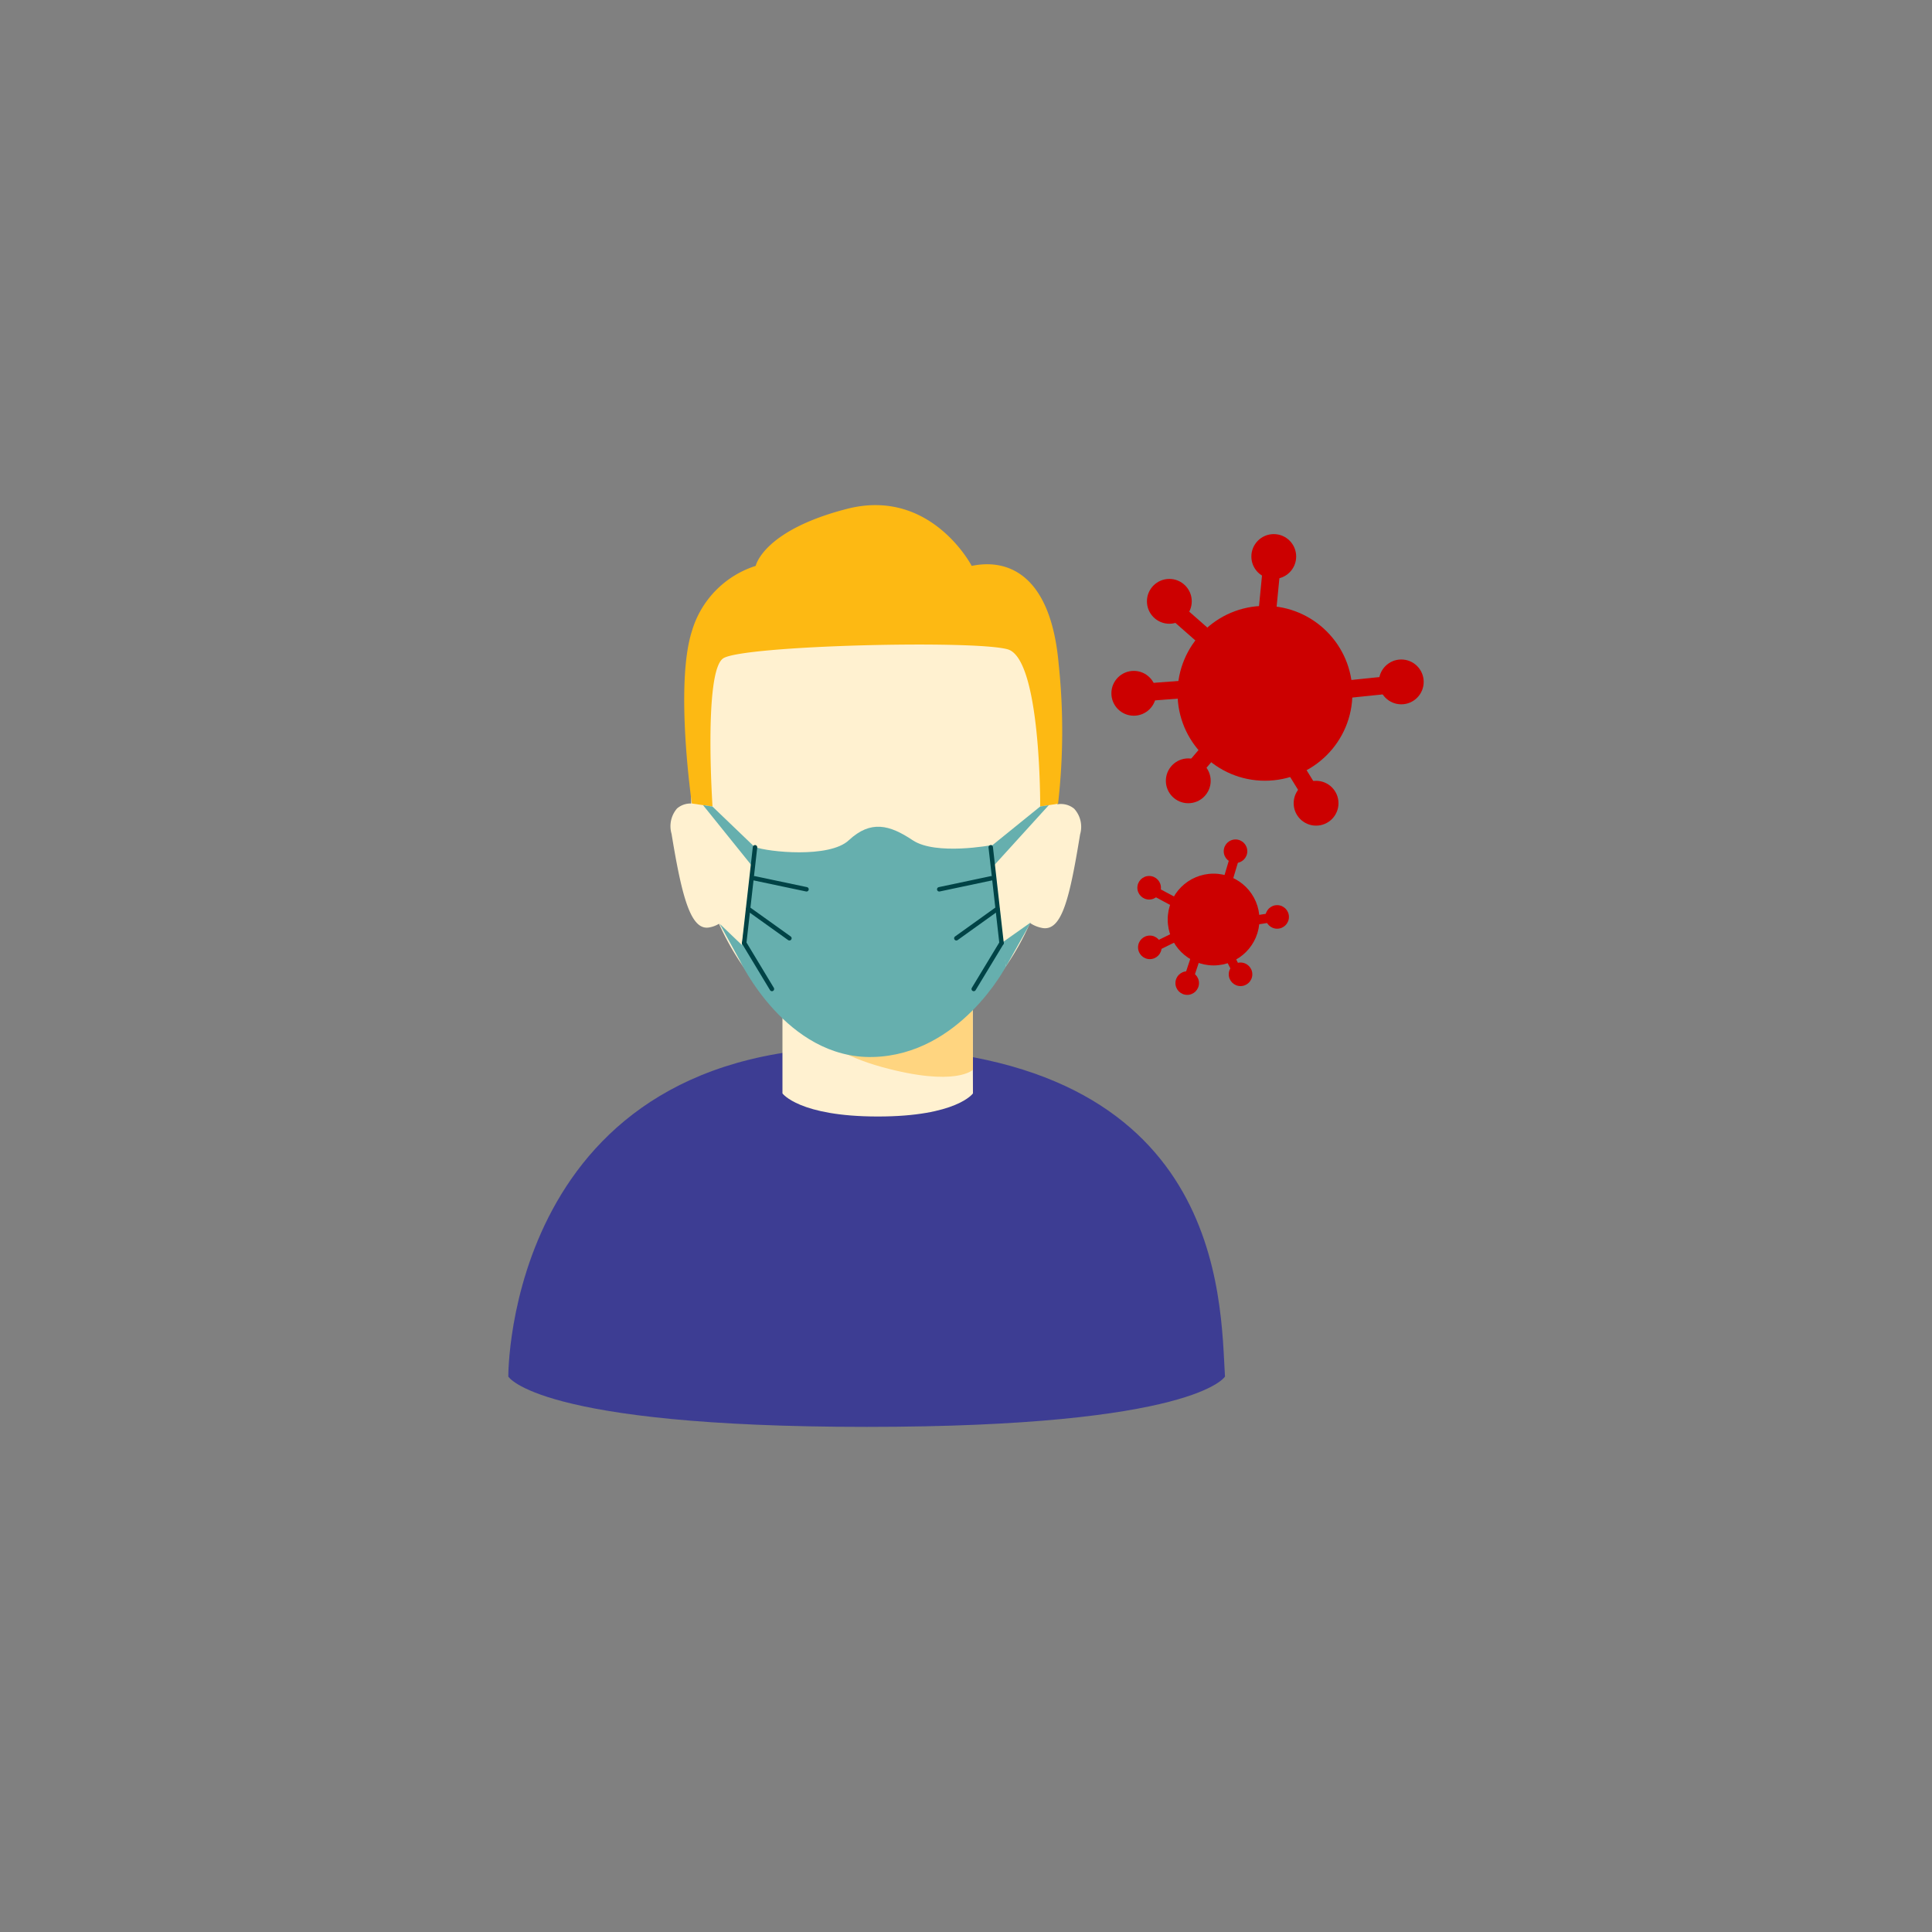<svg id="Layer_1" data-name="Layer 1" xmlns="http://www.w3.org/2000/svg" viewBox="0 0 200 200"><rect x="0" y="0" width="200" height="200" fill="#808080" stroke="none"/><defs><style>.cls-1{fill:#3d3d93;}.cls-2{fill:#fff1d0;}.cls-3{fill:#ffd580;}.cls-4{fill:#fdb913;}.cls-5{fill:#66afae;}.cls-6,.cls-8,.cls-9{fill:none;}.cls-6{stroke:#004346;stroke-linecap:round;stroke-linejoin:round;stroke-width:0.46px;}.cls-7{fill:#c00;}.cls-8,.cls-9{stroke:#c00;stroke-miterlimit:10;}.cls-8{stroke-width:1.82px;}.cls-9{stroke-width:0.96px;}</style></defs><path class="cls-1" d="M126.81,142.5c-.49-8,0-33.44-36.77-34.09-37.68-.67-37.42,34.09-37.42,34.09s3,5.21,37.09,5.21S126.81,142.5,126.81,142.5Z"/><path class="cls-2" d="M100.72,113.19s-1.68,2.39-9.84,2.39S81,113.19,81,113.19V102.54h19.69Z"/><path class="cls-3" d="M100.72,110.74s-1.76,1.82-9.42-.28C83.42,108.31,81,103.53,81,103.53v-1h19.69Z"/><path class="cls-2" d="M90.48,58.59c-19-.67-19,17.73-18.93,21.7,0,0,0,1,0,1.52s0,.92,0,1.37h0a2.13,2.13,0,0,0-1.47.52,2.81,2.81,0,0,0-.56,2.62c1.08,6.63,2,9.93,3.82,9.7a2.93,2.93,0,0,0,1.09-.39,28,28,0,0,0,6.28,8.83c2.18,2,6.44,4,9.26,4s8.8-2.36,10.39-4a27.8,27.8,0,0,0,6.27-8.91,3.38,3.38,0,0,0,1.36.53c1.94.23,2.74-3.08,3.82-9.7a2.78,2.78,0,0,0-.61-2.66,2.16,2.16,0,0,0-1.74-.46c0-.46,0-.92,0-1.39,0-.69,0-1.34-.06-2C110.1,70.88,107.63,59.21,90.48,58.59Z"/><path class="cls-4" d="M71.62,83.18l2.14.31s-.94-14,1.11-15.34,26-1.92,29.45-.93,3.36,16.27,3.36,16.27l1.85-.29a66,66,0,0,0,.06-14.49c-.79-8.95-5-10.95-9-10.13,0,0-4.23-8.14-12.92-5.9s-9.44,5.9-9.44,5.9a10.07,10.07,0,0,0-6.61,6.77C69.84,70.94,71.62,83.18,71.62,83.18Z"/><path class="cls-5" d="M76.58,99.42s4.79,10.23,13.8,10,13.76-9.39,13.76-9.39-1.34-9.74-1.44-12.55c0,0-5.81,1.11-8.22-.5s-4.35-2.1-6.61,0c-2,1.89-8.41,1.21-9.71.7Z"/><polygon class="cls-5" points="102.7 87.52 107.68 83.49 108.57 83.35 102.7 89.81 102.7 87.52"/><polygon class="cls-5" points="78.16 87.72 73.75 83.49 72.78 83.35 78.16 90.03 78.16 87.72"/><polygon class="cls-5" points="77.39 98.39 74.5 95.63 76.58 99.42 77.39 98.39"/><polygon class="cls-5" points="104.14 100.06 106.7 95.49 103.68 97.62 104.14 100.06"/><line class="cls-6" x1="78.09" y1="90.92" x2="83.49" y2="92.06"/><line class="cls-6" x1="77.47" y1="94.09" x2="81.72" y2="97.13"/><line class="cls-6" x1="77.04" y1="97.62" x2="79.91" y2="102.38"/><line class="cls-6" x1="78.16" y1="87.71" x2="77.04" y2="97.62"/><line class="cls-6" x1="102.62" y1="90.92" x2="97.23" y2="92.06"/><line class="cls-6" x1="103.24" y1="94.09" x2="99" y2="97.13"/><line class="cls-6" x1="103.68" y1="97.62" x2="100.8" y2="102.38"/><line class="cls-6" x1="102.56" y1="87.71" x2="103.68" y2="97.62"/><circle class="cls-7" cx="130.95" cy="71.77" r="9.05"/><line class="cls-8" x1="130.95" y1="65.78" x2="131.86" y2="56.47"/><line class="cls-8" x1="135.36" y1="71.77" x2="145.06" y2="70.77"/><line class="cls-8" x1="132.94" y1="77.7" x2="136.52" y2="83.51"/><line class="cls-8" x1="126.01" y1="76.77" x2="122.55" y2="80.83"/><line class="cls-8" x1="126.01" y1="67.08" x2="121.05" y2="62.72"/><line class="cls-8" x1="123.82" y1="71.27" x2="117.12" y2="71.77"/><circle class="cls-7" cx="131.86" cy="57.61" r="2.32"/><circle class="cls-7" cx="145.06" cy="70.59" r="2.32"/><circle class="cls-7" cx="136.24" cy="83.15" r="2.32"/><circle class="cls-7" cx="123.01" cy="80.83" r="2.32"/><circle class="cls-7" cx="117.37" cy="71.77" r="2.32"/><circle class="cls-7" cx="121.05" cy="62.25" r="2.32"/><circle class="cls-7" cx="125.63" cy="95.19" r="4.75"/><line class="cls-9" x1="122.73" y1="93.99" x2="118.4" y2="91.67"/><line class="cls-9" x1="126.52" y1="93.06" x2="127.99" y2="88.16"/><line class="cls-9" x1="128.9" y1="95.42" x2="132.44" y2="94.86"/><line class="cls-9" x1="127.06" y1="98.59" x2="128.33" y2="101.08"/><line class="cls-9" x1="122.37" y1="96.64" x2="119.26" y2="98.17"/><line class="cls-9" x1="123.96" y1="98.55" x2="122.85" y2="101.89"/><circle class="cls-7" cx="118.96" cy="91.9" r="1.22"/><circle class="cls-7" cx="127.9" cy="88.12" r="1.22"/><circle class="cls-7" cx="132.21" cy="94.92" r="1.22"/><circle class="cls-7" cx="128.42" cy="100.86" r="1.22"/><circle class="cls-7" cx="122.9" cy="101.77" r="1.22"/><circle class="cls-7" cx="119.03" cy="98.07" r="1.22"/></svg>